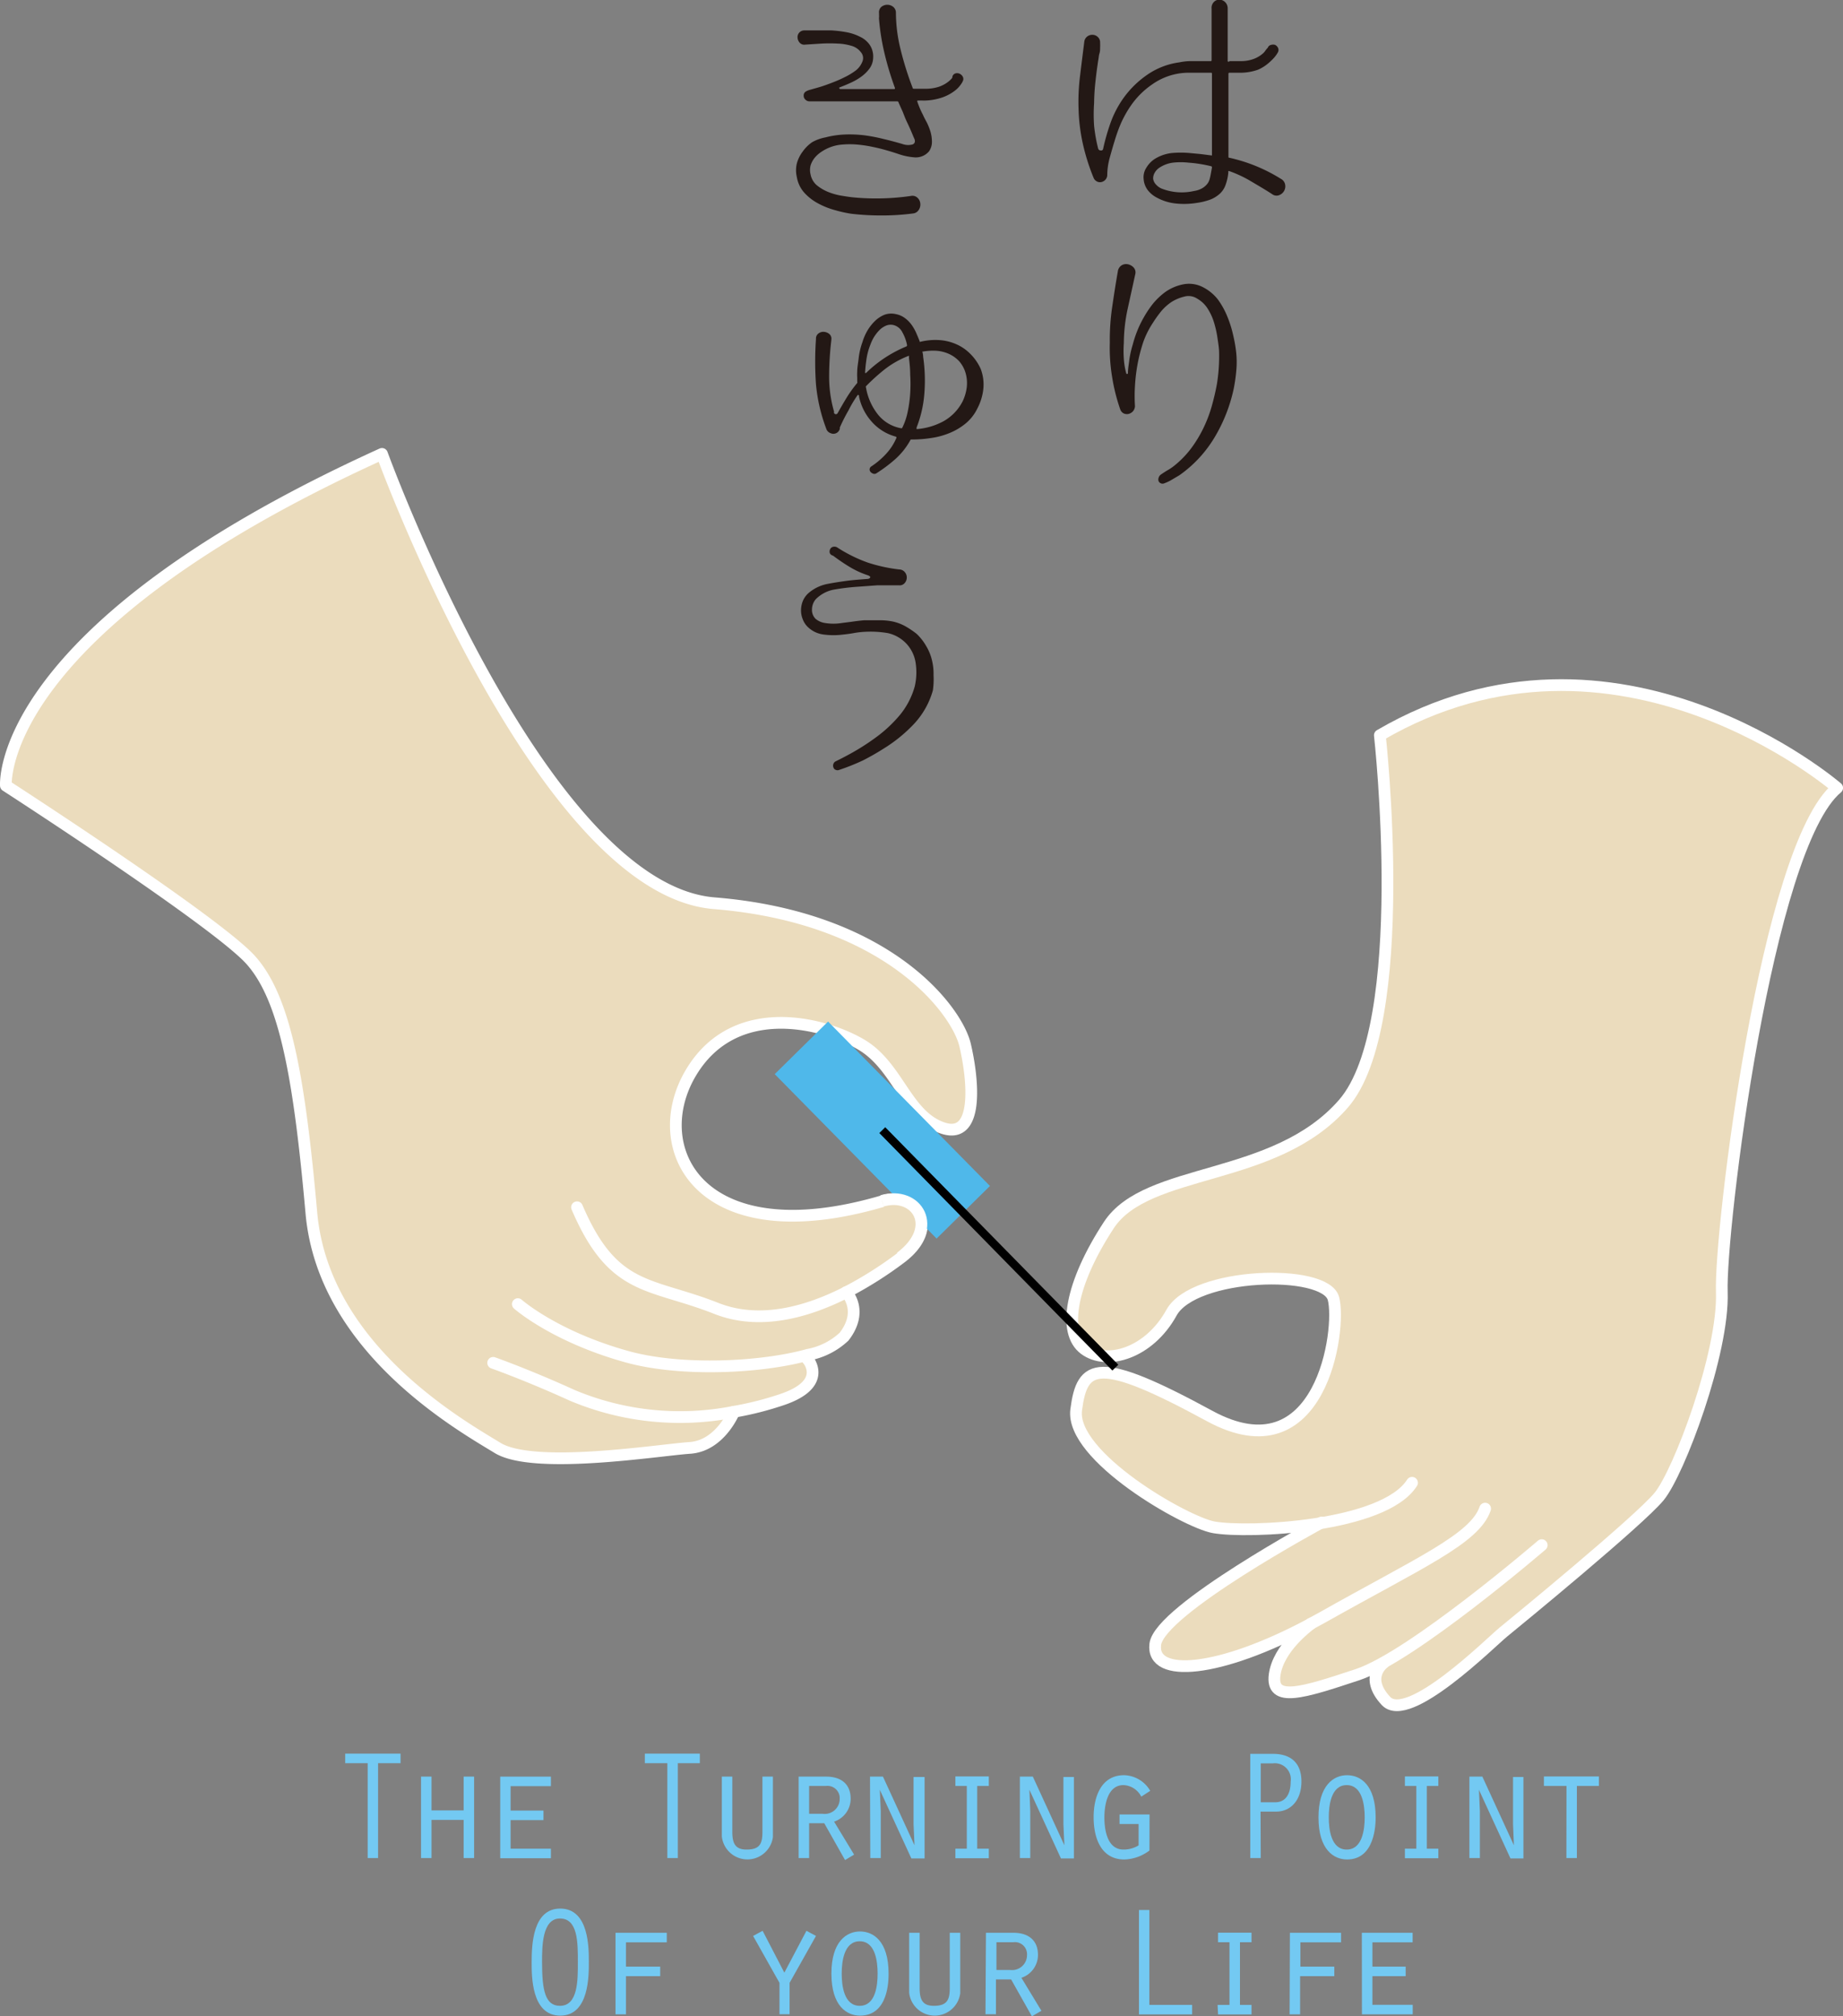 <svg id="レイヤー_2" data-name="レイヤー 2" xmlns="http://www.w3.org/2000/svg" viewBox="0 0 193.43 211.48"><rect x="0" y="0" width="193.43" height="211.48" fill="#808080" stroke="none"/><defs><style>.cls-1,.cls-7{fill:#ebdcbd;}.cls-2{fill:#231815;}.cls-3{fill:#73c9f2;}.cls-4,.cls-5{fill:none;}.cls-4{stroke:#000;stroke-miterlimit:10;stroke-width:0.87px;}.cls-5,.cls-7{stroke:#fff;stroke-linejoin:round;stroke-width:1.23px;}.cls-5{stroke-linecap:round;}.cls-6{fill:#4fb8ea;}</style></defs><path class="cls-1" d="M194.78,85.23s-23.15-20-48-5.52c0,0,3.4,30.36-3.82,38.65s-20.6,6.58-24.63,12.74-4.89,11.25-2.55,13,6.79.43,9.13-3.82,16.14-4.67,17-1.49-1.28,18.69-13,12.32-13.37-5.52-14-.64,11.5,11.8,14.44,12.32a41.69,41.69,0,0,0,11.29-.45h0s-17,9.16-17.45,12.77,6.73,3,16.34-2.16h0s-3.39,2.36-3.81,5.33,3,1.91,8.71,0A16.66,16.66,0,0,0,147.2,177h0s-2.12,1.49.22,4,11-6.15,12.32-7.22S174,162.1,176.09,159.56s6.8-15.08,6.58-21.45S187.34,91.39,194.78,85.23Z" transform="translate(-1.96 -2.59)"/><path class="cls-2" d="M136.38,21.34a.86.86,0,0,1,.46.6,1,1,0,0,1-.11.68,1,1,0,0,1-.52.44.76.76,0,0,1-.74-.11c-.86-.56-1.64-1-2.34-1.42a12.69,12.69,0,0,0-2.17-1s-.06,0-.08,0a.35.35,0,0,0,0,.13,5.22,5.22,0,0,1-.29,1.32,2.27,2.27,0,0,1-.8,1.09,3.13,3.13,0,0,1-1.06.54,6.59,6.59,0,0,1-1.15.26,8.23,8.23,0,0,1-2.16.07,5.29,5.29,0,0,1-2.08-.64,2.85,2.85,0,0,1-.92-.77,2.18,2.18,0,0,1-.43-1.15,1.81,1.81,0,0,1,.28-1.19,2.85,2.85,0,0,1,.81-.88,4.27,4.27,0,0,1,1.88-.67,10.57,10.57,0,0,1,1.85,0l1.17.11,1.18.15s0,0,0-.06V10.33c0-.07,0-.11-.12-.11h-.94l-1.15,0a7.11,7.11,0,0,0-1.06.05,6.66,6.66,0,0,0-3,1.17,8.63,8.63,0,0,0-2.29,2.3,11.55,11.55,0,0,0-1,1.8,16.93,16.93,0,0,0-.66,1.84c-.19.61-.36,1.22-.53,1.83a7,7,0,0,0-.24,1.78.76.76,0,0,1-.21.47.8.8,0,0,1-.42.23.68.68,0,0,1-.46-.07.72.72,0,0,1-.34-.37,22.21,22.21,0,0,1-1.12-3.53,19.19,19.19,0,0,1-.46-3.67,21.88,21.88,0,0,1,.16-3.54c.14-1.16.29-2.34.44-3.54a.81.81,0,0,1,.32-.56.88.88,0,0,1,.56-.17.82.82,0,0,1,.54.23.75.75,0,0,1,.24.59,5.08,5.08,0,0,1,0,.51c0,.21,0,.42-.07.63s-.07.42-.11.63-.06.39-.08.52c-.1.67-.18,1.34-.25,2s-.11,1.36-.12,2.05a17.17,17.17,0,0,0,0,2.39,16.41,16.41,0,0,0,.43,2.4.27.27,0,0,0,.28.18.2.2,0,0,0,.24-.18,22.56,22.56,0,0,1,.76-2.67,10.81,10.81,0,0,1,1.19-2.38,10.1,10.1,0,0,1,2.58-2.64,7.75,7.75,0,0,1,3.47-1.37A6,6,0,0,1,127,9H129c.08,0,.12,0,.12-.11l0-5.39a.88.88,0,0,1,.26-.72.82.82,0,0,1,.55-.23.91.91,0,0,1,.58.23.9.9,0,0,1,.3.66V8.93A.1.1,0,0,0,131,9h1.15a3.77,3.77,0,0,0,1.42-.24,3.09,3.09,0,0,0,.9-.53,1.45,1.45,0,0,0,.29-.32,1.94,1.94,0,0,1,.26-.31.46.46,0,0,1,.34-.3.7.7,0,0,1,.43,0,.67.67,0,0,1,.3.3.53.53,0,0,1,0,.46v0a2.93,2.93,0,0,1-.39.56,5.21,5.21,0,0,1-.47.47A4.4,4.4,0,0,1,134,9.9a5.65,5.65,0,0,1-1.78.32H131a.1.1,0,0,0-.11.11V19c0,.1,0,.14.11.14A17.2,17.2,0,0,1,136.38,21.34Zm-7.22-1.17q0-.15-.12-.15a13.88,13.88,0,0,0-2.35-.37,7.32,7.32,0,0,0-1.62,0,3.34,3.34,0,0,0-1.47.56,1.53,1.53,0,0,0-.46.52,1.13,1.13,0,0,0-.15.63,1.09,1.09,0,0,0,.31.6,1.66,1.66,0,0,0,.55.4,5.79,5.79,0,0,0,3.44.26,2.41,2.41,0,0,0,.76-.24,1.86,1.86,0,0,0,.59-.47,1.36,1.36,0,0,0,.29-.59C129,21.09,129.06,20.7,129.16,20.17Z" transform="translate(-1.96 -2.59)"/><path class="cls-2" d="M131.71,39.63a9.84,9.84,0,0,1,0,1.88,17.71,17.71,0,0,1-.26,1.82,16.73,16.73,0,0,1-2,5.11,13,13,0,0,1-3.71,4l-.78.46a4.17,4.17,0,0,1-.77.37.46.46,0,0,1-.63-.21.52.52,0,0,1,0-.35.62.62,0,0,1,.22-.33h0c.21-.15.43-.29.66-.43a5.74,5.74,0,0,0,.66-.43,10.16,10.16,0,0,0,1.82-1.83,13.16,13.16,0,0,0,1.3-2.11,14.11,14.11,0,0,0,.89-2.29c.23-.8.42-1.6.57-2.42a18.24,18.24,0,0,0,.23-3.27c0-.48-.09-1-.17-1.55a10.59,10.59,0,0,0-.36-1.62,5.8,5.8,0,0,0-.66-1.45,3.11,3.11,0,0,0-1.1-1.06,1.65,1.65,0,0,0-1.36-.22,4.61,4.61,0,0,0-1.31.54,5.2,5.2,0,0,0-1.12,1,12.63,12.63,0,0,0-.88,1.23,9.1,9.1,0,0,0-1,2,17.6,17.6,0,0,0-.59,2.27,18.51,18.51,0,0,0-.28,2.33,17,17,0,0,0,0,2.13.89.89,0,0,1-.23.55.92.92,0,0,1-.46.26.79.79,0,0,1-.5-.06.75.75,0,0,1-.36-.43,19.67,19.67,0,0,1-.86-3.46,18.63,18.63,0,0,1-.23-3.54,23.27,23.27,0,0,1,.25-3.74c.18-1.23.37-2.47.59-3.71a.88.88,0,0,1,.4-.65.9.9,0,0,1,.66-.11,1.14,1.14,0,0,1,.6.34.76.76,0,0,1,.17.71c-.27,1.22-.53,2.42-.79,3.59a17.48,17.48,0,0,0-.41,3.63,11.34,11.34,0,0,0,0,1.65,7.58,7.58,0,0,0,.25,1.5c0,.06.06.09.1.08s.08,0,.08-.08c0-.44.09-.91.15-1.42a10.51,10.51,0,0,1,.36-1.59,12,12,0,0,1,.46-1.4,11,11,0,0,1,.69-1.43,11.15,11.15,0,0,1,.94-1.41,7.21,7.21,0,0,1,1.32-1.26,4.91,4.91,0,0,1,1.81-.79,3.16,3.16,0,0,1,2.12.27A4.74,4.74,0,0,1,129.78,34a8.34,8.34,0,0,1,1,1.81,11.93,11.93,0,0,1,.62,2A14.09,14.09,0,0,1,131.71,39.63Z" transform="translate(-1.96 -2.59)"/><path class="cls-2" d="M101.93,10.58a.48.48,0,0,1,.35-.3.64.64,0,0,1,.43.06.72.72,0,0,1,.3.3.5.5,0,0,1,0,.46,1.71,1.71,0,0,1-.2.34,2.83,2.83,0,0,1-.67.69,4.74,4.74,0,0,1-1.28.68,6.18,6.18,0,0,1-2,.33,5.12,5.12,0,0,0-.58,0c-.05,0-.07.05-.05.09a9.31,9.31,0,0,0,.6,1.41c.09.21.22.46.39.77a6.21,6.21,0,0,1,.4,1,3.88,3.88,0,0,1,.15,1.06,1.73,1.73,0,0,1-.31,1A1.82,1.82,0,0,1,98,19.1a6.68,6.68,0,0,1-1.67-.33c-.53-.18-1.08-.35-1.63-.5s-.9-.22-1.38-.32a13.85,13.85,0,0,0-1.44-.2,9,9,0,0,0-1.47,0,4.48,4.48,0,0,0-2.22.75,3.17,3.17,0,0,0-.7.61,2.48,2.48,0,0,0-.45.81,1.93,1.93,0,0,0,0,1A2,2,0,0,0,87.66,22a4.66,4.66,0,0,0,1.16.7,6.69,6.69,0,0,0,1.36.4c.48.08.92.15,1.32.19a24.7,24.7,0,0,0,2.91.11,25.22,25.22,0,0,0,3.17-.26.76.76,0,0,1,.68.2.92.92,0,0,1,.29.6,1,1,0,0,1-.16.66.79.79,0,0,1-.61.38h0a25,25,0,0,1-3.36.21q-1.58,0-3.12-.18a13.45,13.45,0,0,1-1.71-.38,8.18,8.18,0,0,1-1.76-.7,5.36,5.36,0,0,1-1.45-1.12,3.27,3.27,0,0,1-.79-1.65,3.08,3.08,0,0,1,0-1.42,3.61,3.61,0,0,1,.6-1.23,4,4,0,0,1,1-1A4.51,4.51,0,0,1,88.6,17a9.56,9.56,0,0,1,2-.3,12.91,12.91,0,0,1,2.06.08,18,18,0,0,1,2,.38c.68.16,1.35.34,2,.53a1.77,1.77,0,0,0,1.08.05q.33-.14.21-.54-.06-.12-.27-.63c-.14-.34-.32-.74-.53-1.18s-.3-.71-.44-1.06l-.45-1c0-.08-.08-.11-.14-.11H86.91a.61.61,0,0,1-.42-.18.52.52,0,0,1-.18-.4.47.47,0,0,1,.21-.44,1.6,1.6,0,0,1,.45-.19l.81-.23c.4-.11.83-.26,1.31-.44s1-.39,1.45-.62a7.13,7.13,0,0,0,1.24-.74A2.22,2.22,0,0,0,92.49,9a.94.94,0,0,0-.19-.95,1.86,1.86,0,0,0-1-.66,5.71,5.71,0,0,0-1.43-.23,16,16,0,0,0-1.68,0l-1.72.11a.64.64,0,0,1-.57-.19.85.85,0,0,1-.23-.51.7.7,0,0,1,.69-.79l1.3,0c.51,0,1,0,1.58,0a12.8,12.8,0,0,1,1.62.2,5.2,5.2,0,0,1,1.41.49,2.51,2.51,0,0,1,1,.87,2.2,2.2,0,0,1,.33,1.34,2,2,0,0,1-.36,1.07,3.88,3.88,0,0,1-.83.84,6.12,6.12,0,0,1-1.12.66c-.41.19-.82.36-1.22.51,0,0-.07.08,0,.11a.08.08,0,0,0,.08.06h5.65c.06,0,.09,0,.09-.11a32,32,0,0,1-1.09-3.6,23.66,23.66,0,0,1-.58-3.6.91.91,0,0,1,0-.23,1.48,1.48,0,0,0,0-.2,1.48,1.48,0,0,1,0-.2.76.76,0,0,1,.22-.66,1,1,0,0,1,.58-.24,1,1,0,0,1,.62.17.79.79,0,0,1,.35.61v0a16.14,16.14,0,0,0,.48,3.87,33.37,33.37,0,0,0,1.27,4.05c0,.07.05.11.15.11h1.14a4.54,4.54,0,0,0,1.44-.2,3.35,3.35,0,0,0,.91-.46,2.68,2.68,0,0,0,.51-.47A1.24,1.24,0,0,0,101.93,10.58Z" transform="translate(-1.96 -2.59)"/><path class="cls-2" d="M104.89,41.29a4.58,4.58,0,0,1,.27,2.14,5.67,5.67,0,0,1-.62,2,4.67,4.67,0,0,1-1.26,1.6,6.54,6.54,0,0,1-1.71,1,8,8,0,0,1-1.93.51,13.21,13.21,0,0,1-2,.15c-.08,0-.12,0-.14.08a7.59,7.59,0,0,1-1.6,2,15.58,15.58,0,0,1-2,1.49.39.39,0,0,1-.33,0,.61.61,0,0,1-.26-.19.4.4,0,0,1-.08-.28.39.39,0,0,1,.18-.28,8.16,8.16,0,0,0,1.57-1.34,5.69,5.69,0,0,0,1.07-1.67s0-.07-.06-.11a5.13,5.13,0,0,1-2.55-1.58,5.69,5.69,0,0,1-1.32-2.61v-.11a.12.12,0,0,0-.07-.07s0,0-.07,0A12.35,12.35,0,0,0,91,45.66a17.68,17.68,0,0,0-.83,1.62l-.06.13a.35.35,0,0,0,0,.13.7.7,0,0,1-.4.49.68.68,0,0,1-.56,0,.71.71,0,0,1-.44-.39,17.66,17.66,0,0,1-1.11-4.74,34.11,34.11,0,0,1,0-4.75v0a.66.66,0,0,1,.27-.59.84.84,0,0,1,.59-.16,1,1,0,0,1,.56.24.64.64,0,0,1,.19.59v.06a32.85,32.85,0,0,0-.23,3.84,13.22,13.22,0,0,0,.51,3.61.09.09,0,0,1,0,.06.23.23,0,0,0,0,.09.21.21,0,0,0,.4,0l.09-.15c.21-.38.47-.83.79-1.36a13.4,13.4,0,0,1,1.16-1.62.22.22,0,0,0,0-.14c0-.1,0-.23,0-.4a5.51,5.51,0,0,1,0-.69c0-.38.09-.84.15-1.36a7.48,7.48,0,0,1,.4-1.71,5.49,5.49,0,0,1,.5-1.16,4.77,4.77,0,0,1,.77-1,3.14,3.14,0,0,1,1-.68,2.08,2.08,0,0,1,1.24-.08,2.29,2.29,0,0,1,.94.41,3.22,3.22,0,0,1,.69.69,4.71,4.71,0,0,1,.49.85c.13.3.26.6.37.89,0,.07,0,.09.11.05a6.64,6.64,0,0,1,1.92-.17,5.22,5.22,0,0,1,1.78.42,4.69,4.69,0,0,1,1.48,1A5.22,5.22,0,0,1,104.89,41.29ZM93.3,38.77a6.69,6.69,0,0,0-.41,1.56c-.07.49-.11.9-.13,1.25a.18.18,0,0,0,0,.13s.06,0,.1,0a13,13,0,0,1,1.88-1.53,13.63,13.63,0,0,1,2.34-1.25.14.14,0,0,0,.08-.14,4.49,4.49,0,0,0-.49-1.34,1.44,1.44,0,0,0-.91-.76,1.26,1.26,0,0,0-.86.08,2.17,2.17,0,0,0-.72.53,4.26,4.26,0,0,0-.56.76A4.86,4.86,0,0,0,93.3,38.77Zm3.24,8.74q.12,0,.12-.06a6.71,6.71,0,0,0,.57-1.69,13.64,13.64,0,0,0,.26-1.92q.06-1,0-1.92c0-.63-.06-1.19-.12-1.69a.71.71,0,0,1,0-.23c0-.08,0-.1-.11-.06a9.82,9.82,0,0,0-2.41,1.36,20.89,20.89,0,0,0-2,1.8.14.14,0,0,0,0,.14A6.21,6.21,0,0,0,94.05,46,4,4,0,0,0,96.54,47.51ZM103,44.67a4.77,4.77,0,0,0,.42-1.42,3.83,3.83,0,0,0-.1-1.47,3.28,3.28,0,0,0-.7-1.31,3.44,3.44,0,0,0-1.09-.77,3.93,3.93,0,0,0-1.31-.32,6.27,6.27,0,0,0-1.37.08c-.08,0-.1,0-.06.11a2.32,2.32,0,0,1,.06.46,17.23,17.23,0,0,1,.12,3.9,12.15,12.15,0,0,1-.81,3.5c0,.11,0,.17,0,.17a7,7,0,0,0,2.83-.83A5,5,0,0,0,103,44.67Z" transform="translate(-1.96 -2.59)"/><path class="cls-2" d="M99.87,75a8.52,8.52,0,0,1-2,3.54,15.66,15.66,0,0,1-3.2,2.59c-.69.44-1.4.84-2.12,1.21a22.58,22.58,0,0,1-2.5,1,.46.46,0,0,1-.38,0,.37.37,0,0,1-.23-.23.52.52,0,0,1,.18-.64c.9-.44,1.68-.86,2.35-1.26s1.3-.82,1.9-1.26a14.13,14.13,0,0,0,2.55-2.38,8.12,8.12,0,0,0,1.55-3,6.51,6.51,0,0,0,.11-2.3,3.79,3.79,0,0,0-.92-2.09,3.83,3.83,0,0,0-2-1.18,10.73,10.73,0,0,0-2.42-.14,9,9,0,0,0-1.15.13c-.38.07-.76.12-1.15.16a7.82,7.82,0,0,1-2,0,2.88,2.88,0,0,1-1.65-.75,2.19,2.19,0,0,1-.58-.86,2.46,2.46,0,0,1-.18-1,2.65,2.65,0,0,1,.23-1,2.32,2.32,0,0,1,.65-.82,4.31,4.31,0,0,1,1.79-.86c.64-.13,1.41-.25,2.31-.37.49-.06,1.13-.11,1.92-.17.21,0,.33-.07.36-.16s-.07-.17-.28-.24a9.3,9.3,0,0,1-1.9-.88c-.55-.33-1.12-.72-1.71-1.16q-.32-.1-.36-.33a.54.54,0,0,1,.06-.38.45.45,0,0,1,.32-.23.58.58,0,0,1,.47.11,15.25,15.25,0,0,0,3.15,1.55,16.6,16.6,0,0,0,3.3.72.77.77,0,0,1,.6.3.85.85,0,0,1,.19.58.88.88,0,0,1-.23.56.69.69,0,0,1-.62.22c-.74,0-1.48,0-2.2,0l-2.21.16a23.24,23.24,0,0,0-2.47.31,3.64,3.64,0,0,0-1.83,1,1.69,1.69,0,0,0-.39,1.06,1.3,1.3,0,0,0,.39,1,2,2,0,0,0,1,.43,5.41,5.41,0,0,0,1.72,0l1.09-.14q.6-.09,1.26-.15c.63,0,1.2,0,1.69,0a6.58,6.58,0,0,1,1.38.14,5,5,0,0,1,1.22.46,9.24,9.24,0,0,1,1.24.83,5.56,5.56,0,0,1,1,1.28,5.18,5.18,0,0,1,.6,1.47,6,6,0,0,1,.17,1.58A8.31,8.31,0,0,1,99.87,75Z" transform="translate(-1.96 -2.59)"/><path class="cls-3" d="M40.55,187.53H38.19v-1H44v1H41.64v9.95H40.55Z" transform="translate(-1.96 -2.59)"/><path class="cls-3" d="M46.15,188.94h1.1v3.54h3.37v-3.54h1.1v8.54h-1.1v-4H47.25v4h-1.1Z" transform="translate(-1.96 -2.59)"/><path class="cls-3" d="M54.46,188.94h5.32v1H55.55v2.56H59v1H55.55v3h4.23v1H54.46Z" transform="translate(-1.96 -2.59)"/><path class="cls-3" d="M72,187.53H69.64v-1h5.77v1H73.1v9.95H72Z" transform="translate(-1.96 -2.59)"/><path class="cls-3" d="M78.82,188.94v5.82c0,1.24.36,1.83,1.49,1.83,1.38,0,1.67-.6,1.67-1.83v-5.82h1.1v6.34a2.7,2.7,0,0,1-5.36-.06v-6.28Z" transform="translate(-1.96 -2.59)"/><path class="cls-3" d="M85.78,188.94h2.9c1.43,0,2.56.67,2.56,2.33a2.53,2.53,0,0,1-1.74,2.39l2.1,3.46-.95.57-2.18-3.86H86.88v3.65h-1.1Zm2.54,3.9a1.57,1.57,0,0,0,1.77-1.57,1.28,1.28,0,0,0-1.44-1.35H86.88v2.92Z" transform="translate(-1.96 -2.59)"/><path class="cls-3" d="M93.27,188.94h1.36l3.31,7.2,0,0-.1-2.21v-4.95H99v8.54H97.61l-3.31-7.2,0,0,.1,2.23v4.93h-1.1Z" transform="translate(-1.96 -2.59)"/><path class="cls-3" d="M102.23,196.5h1.2v-6.58h-1.2v-1h3.51v1h-1.22v6.58h1.22v1h-3.51Z" transform="translate(-1.96 -2.59)"/><path class="cls-3" d="M109,188.94h1.36l3.31,7.2,0,0-.1-2.21v-4.95h1.1v8.54h-1.36l-3.31-7.2,0,0,.09,2.23v4.93H109Z" transform="translate(-1.96 -2.59)"/><path class="cls-3" d="M122.6,196.69a4.58,4.58,0,0,1-2.63.94c-2.5,0-3.23-2.33-3.23-4.43s.76-4.41,3.2-4.41a3.27,3.27,0,0,1,2.74,1.64l-.94.61a2.19,2.19,0,0,0-1.87-1.21c-1.68,0-2,2.11-2,3.4s.3,3.36,2,3.36a3,3,0,0,0,1.59-.44v-2.24h-2v-1h3.15Z" transform="translate(-1.96 -2.59)"/><path class="cls-3" d="M134.28,197.48h-1.1V186.55h2.37c1.94,0,3,1,3,2.9,0,2-1.15,3.16-2.66,3.16h-1.63Zm0-5.85,1.54,0c1,0,1.6-.78,1.6-2.16a1.68,1.68,0,0,0-1.88-1.92h-1.26Z" transform="translate(-1.96 -2.59)"/><path class="cls-3" d="M146.34,193.22c0,.69-.05,4.41-3,4.41-1.37,0-3-1-3-4.41s1.62-4.43,3-4.43S146.34,189.78,146.34,193.22Zm-4.92,0c0,1.24.23,3.37,1.88,3.37s1.89-2.13,1.89-3.37-.23-3.39-1.89-3.39S141.42,192,141.42,193.22Z" transform="translate(-1.96 -2.59)"/><path class="cls-3" d="M149.41,196.5h1.2v-6.58h-1.2v-1h3.51v1h-1.21v6.58h1.21v1h-3.51Z" transform="translate(-1.96 -2.59)"/><path class="cls-3" d="M156.18,188.94h1.36l3.31,7.2,0,0-.09-2.21v-4.95h1.09v8.54h-1.36l-3.31-7.2,0,0,.1,2.23v4.93h-1.1Z" transform="translate(-1.96 -2.59)"/><path class="cls-3" d="M166.37,189.92H164v-1h5.77v1h-2.31v7.56h-1.1Z" transform="translate(-1.96 -2.59)"/><path class="cls-3" d="M63.76,208.39c0,1.38.05,5.62-3,5.62s-3-4.21-3-5.62c0-1.8.11-5.61,3-5.61C63.81,202.78,63.76,207,63.76,208.39Zm-4.91,0c0,3,.34,4.59,1.88,4.59,1.9,0,1.88-2.69,1.88-4.59,0-2.07,0-4.57-1.88-4.57S58.85,206.78,58.85,208.39Z" transform="translate(-1.96 -2.59)"/><path class="cls-3" d="M66.56,205.32h5.38v1H67.66v2.55h3.59v1H67.66v4h-1.1Z" transform="translate(-1.96 -2.59)"/><path class="cls-3" d="M86.6,205.11l1,.54-2.77,4.92v3.29H83.77v-3.29L81,205.65l1-.54,2.28,4.39Z" transform="translate(-1.96 -2.59)"/><path class="cls-3" d="M95.22,209.6c0,.69,0,4.41-3,4.41-1.38,0-3-1-3-4.41s1.63-4.42,3-4.42S95.22,206.16,95.22,209.6Zm-4.92,0c0,1.25.23,3.38,1.89,3.38s1.88-2.13,1.88-3.38-.23-3.39-1.88-3.39S90.3,208.34,90.3,209.6Z" transform="translate(-1.96 -2.59)"/><path class="cls-3" d="M98.48,205.32v5.82c0,1.25.36,1.84,1.49,1.84,1.37,0,1.67-.61,1.67-1.84v-5.82h1.1v6.35a2.7,2.7,0,0,1-5.36-.07v-6.28Z" transform="translate(-1.96 -2.59)"/><path class="cls-3" d="M105.44,205.32h2.9c1.43,0,2.56.68,2.56,2.33a2.53,2.53,0,0,1-1.74,2.39l2.1,3.46-1,.58-2.18-3.87h-1.59v3.65h-1.1Zm2.54,3.9a1.57,1.57,0,0,0,1.77-1.57,1.27,1.27,0,0,0-1.44-1.34h-1.77v2.91Z" transform="translate(-1.96 -2.59)"/><path class="cls-3" d="M121.5,202.93h1.09v9.95h4.49v1H121.5Z" transform="translate(-1.96 -2.59)"/><path class="cls-3" d="M129.75,212.88H131v-6.57h-1.2v-1h3.51v1h-1.21v6.57h1.21v1h-3.51Z" transform="translate(-1.96 -2.59)"/><path class="cls-3" d="M137.34,205.32h5.37v1h-4.27v2.55H142v1h-3.59v4h-1.1Z" transform="translate(-1.96 -2.59)"/><path class="cls-3" d="M144.89,205.32h5.33v1H146v2.55h3.49v1H146v3h4.23v1h-5.33Z" transform="translate(-1.96 -2.59)"/><path class="cls-1" d="M103.25,112.2c-.85-3.61-8.07-13.38-26.33-14.87S42.05,50.2,42.05,50.2C1.28,68.71,2.58,85,2.58,85s22.09,14.23,25.7,18.26,5.1,12.32,6.37,26.54,15.72,22.31,19.54,24.64c3.15,1.92,12.62.83,17.65.26,1.08-.12,2-.23,2.53-.26,3.08-.2,4.54-3.57,4.63-3.78h0a33.49,33.49,0,0,0,5.12-1.31c4.89-1.7,2.55-4.24,2.55-4.24l.13-.45a7.51,7.51,0,0,0,3.69-1.89c2.13-2.76.22-4.67.22-4.67a40.5,40.5,0,0,0,5.74-3.62c4.24-3.18,1.69-7-1.92-5.94C75.4,134.18,69.69,123,74.37,115.17s14.34-5.21,18-3,4.67,7.43,8.49,8.71S104.1,115.8,103.25,112.2Z" transform="translate(-1.96 -2.59)"/><path class="cls-4" d="M90.61,138.16" transform="translate(-1.96 -2.59)"/><path class="cls-5" d="M56.31,139.38s3.83,3.4,11.47,5.52c5.58,1.55,14,1.18,19-.21h0a7.51,7.51,0,0,0,3.77-1.9c2.13-2.76.22-4.67.22-4.67" transform="translate(-1.96 -2.59)"/><path class="cls-5" d="M86.68,145.12a2.6,2.6,0,0,1,.29.4c.42.79.86,2.56-2.84,3.84A33.49,33.49,0,0,1,79,150.67a29.21,29.21,0,0,1-17-1.73c-4.67-2.13-8.28-3.4-8.28-3.4" transform="translate(-1.96 -2.59)"/><path class="cls-5" d="M79,150.67s-1.46,3.58-4.64,3.79-16.36,2.34-20.18,0-18.27-10.41-19.54-24.64-2.75-22.51-6.37-26.54S2.58,85,2.58,85,1.28,68.71,42.05,50.2c0,0,16.6,45.65,34.87,47.13s25.48,11.26,26.33,14.87,1.49,10-2.34,8.71-4.67-6.41-8.49-8.71-13.38-4.89-18,3,1,19,20.17,13.38c3.61-1.07,6.16,2.76,1.92,5.94a40.5,40.5,0,0,1-5.74,3.62c-4.1,2.08-9.06,3.48-13.6,1.7-7-2.77-10.83-1.7-14.65-10.62" transform="translate(-1.96 -2.59)"/><rect class="cls-6" x="90.64" y="109.02" width="7.86" height="24.21" transform="translate(-59.77 98.61) rotate(-44.57)"/><path class="cls-7" d="M96.46,134.49c4.24-3.18,1.69-7-1.92-5.94" transform="translate(-1.96 -2.59)"/><path class="cls-5" d="M147.2,177s-2.12,1.49.22,4,11-6.15,12.32-7.22S174,162.1,176.09,159.56s6.8-15.08,6.58-21.45,4.67-46.72,12.11-52.88c0,0-23.15-20-48-5.52,0,0,3.4,30.36-3.82,38.65s-20.6,6.58-24.63,12.74-4.89,11.25-2.55,13,6.79.43,9.13-3.82,16.14-4.67,17-1.49-1.28,18.69-13,12.32-13.37-5.52-14-.64,11.5,11.8,14.44,12.32c3.61.64,17.84,0,20.81-4.67" transform="translate(-1.96 -2.59)"/><path class="cls-5" d="M139.54,172.9l1.11-.6c10.17-5.74,16.11-8.29,17.18-11.47" transform="translate(-1.96 -2.59)"/><path class="cls-5" d="M140.65,162.29s-17,9.16-17.44,12.77,6.72,3,16.3-2.13" transform="translate(-1.96 -2.59)"/><path class="cls-5" d="M163.77,164.66s-13.59,11.68-19.32,13.58-9.13,3-8.71,0c.4-2.79,3.4-5,3.77-5.31l0,0" transform="translate(-1.96 -2.59)"/><line class="cls-4" x1="92.6" y1="118.54" x2="117.06" y2="143.45"/></svg>